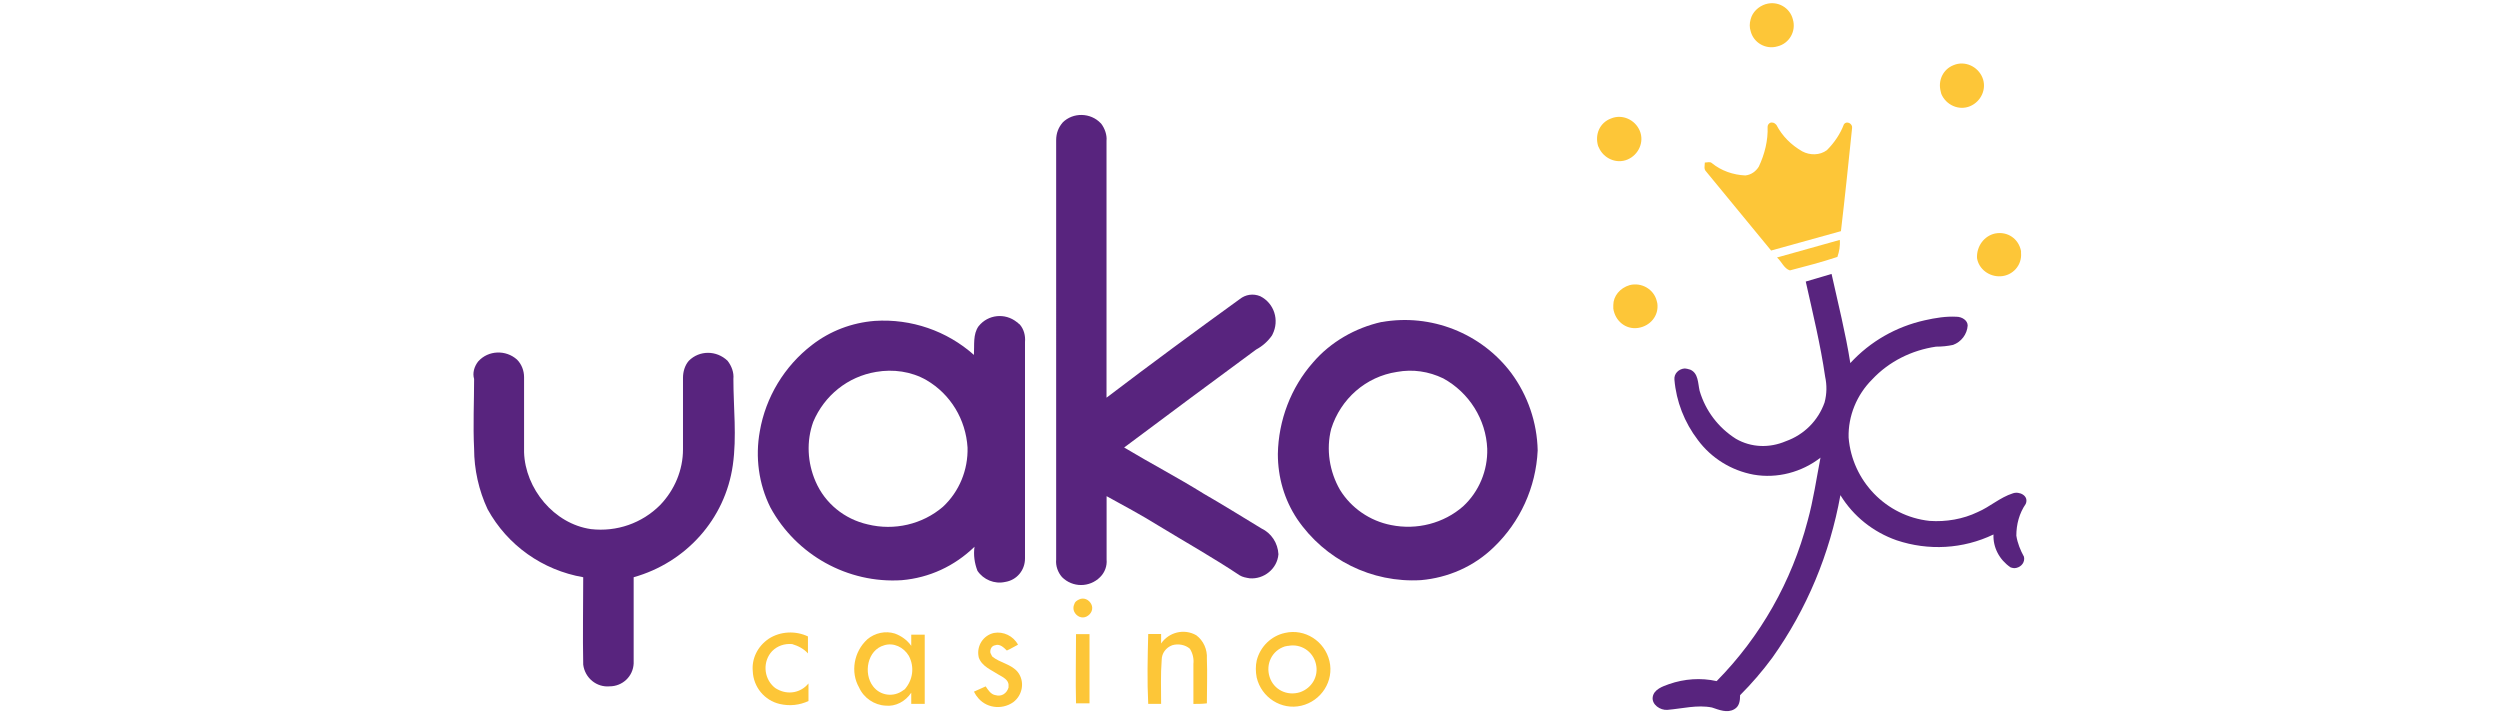 <?xml version="1.0" encoding="UTF-8"?>
<svg id="yako_casino" data-name="yako casino" xmlns="http://www.w3.org/2000/svg" width="560" height="160" viewBox="0 0 560 160">
  <defs>
    <style>
      .cls-1 {
        fill: #58247e;
      }

      .cls-1, .cls-2 {
        stroke-width: 0px;
      }

      .cls-2 {
        fill: #fdc638;
      }
    </style>
  </defs>
  <g id="Group_353" data-name="Group 353">
    <g id="Group_348" data-name="Group 348">
      <path id="Path_149" data-name="Path 149" class="cls-2" d="M395.56.92c2.63-.79,5.39.79,6.04,3.42.79,2.63-.79,5.39-3.42,6.04-2.63.79-5.39-.79-6.04-3.42-.26-.79-.26-1.71,0-2.63.39-1.58,1.71-2.89,3.42-3.42Z"/>
      <path id="Path_150" data-name="Path 150" class="cls-2" d="M437.61,14.59c2.5-1.05,5.39.26,6.44,2.76,1.05,2.5-.26,5.39-2.76,6.44s-5.39-.26-6.44-2.76c0-.13-.13-.39-.13-.53-.66-2.5.53-4.99,2.89-5.91Z"/>
      <path id="Path_151" data-name="Path 151" class="cls-2" d="M360.87,26.54c2.5-1.05,5.39.26,6.44,2.76,1.05,2.5-.26,5.39-2.76,6.44s-5.39-.26-6.44-2.76l-.13-.26c-.79-2.63.39-5.26,2.89-6.18Z"/>
      <path id="Path_152" data-name="Path 152" class="cls-2" d="M395.95,28.38c0-.53.53-1.05,1.05-.92.39,0,.66.26.92.53,1.31,2.5,3.28,4.47,5.78,5.91,1.71.92,3.94.92,5.52-.26,1.71-1.71,3.02-3.68,3.81-5.78.66-.92,1.97-.13,1.84.79-.79,7.62-1.58,15.37-2.5,23.13-5.26,1.45-10.38,2.89-15.64,4.34-4.86-5.91-9.72-11.83-14.59-17.74-.53-.53-.26-1.31-.26-1.97.53,0,1.18-.26,1.58.13,2.1,1.71,4.73,2.63,7.49,2.76,1.31-.13,2.37-.92,3.02-1.97,1.31-2.76,2.1-5.91,1.97-8.94Z"/>
      <path id="Path_153" data-name="Path 153" class="cls-2" d="M446.93,52.3c2.76-.53,5.26,1.18,5.78,3.94h0v.39c.26,2.76-1.84,5.12-4.6,5.26-2.5.13-4.86-1.58-5.26-4.07-.13-2.63,1.58-4.99,4.07-5.52Z"/>
      <path id="Path_154" data-name="Path 154" class="cls-2" d="M398.05,57.68c4.73-1.31,9.33-2.63,14.06-3.94.13,1.31-.13,2.63-.53,3.81-3.55,1.18-7.1,2.1-10.64,3.02-1.31-.39-1.84-1.97-2.89-2.89Z"/>
      <path id="Path_155" data-name="Path 155" class="cls-2" d="M365.07,63.86c2.63-.66,5.39.92,6.04,3.55h0c0,.13.13.39.13.53.39,2.76-1.58,5.12-4.34,5.52-2.76.39-5.12-1.58-5.52-4.34v-.79c0-1.97,1.45-3.81,3.68-4.47Z"/>
      <path id="Path_156" data-name="Path 156" class="cls-2" d="M241.69,134.29c1.05-.53,2.23,0,2.76,1.05.53,1.05,0,2.23-1.05,2.76-1.05.53-2.23,0-2.76-1.05-.26-.53-.26-1.18,0-1.71.13-.53.53-.79,1.05-1.05Z"/>
      <path id="Path_157" data-name="Path 157" class="cls-2" d="M172.18,143.09c2.63-1.71,6.04-1.84,8.8-.53v3.81c-.92-1.05-2.23-1.71-3.55-2.1-1.71-.13-3.28.39-4.47,1.58-2.1,2.23-1.97,5.91.39,8.02h0c.26.26.53.39.79.53,2.37,1.31,5.26.79,6.96-1.31v3.94c-1.97.92-4.2,1.18-6.44.66-3.42-.79-5.91-3.81-6.04-7.36-.26-2.76,1.05-5.52,3.55-7.23Z"/>
      <g id="Group_346" data-name="Group 346">
        <path id="Path_158" data-name="Path 158" class="cls-2" d="M194.26,143.22c1.71-1.45,4.07-1.97,6.18-1.31,1.45.53,2.76,1.45,3.68,2.76v-2.5h3.02v15.5h-3.02v-2.5c-1.31,1.97-3.55,3.15-5.78,2.89-2.5-.13-4.86-1.71-5.91-4.07-1.97-3.42-1.18-8.02,1.84-10.77ZM198.07,144.54c-3.81,1.05-4.73,6.31-2.5,9.2,1.58,2.1,4.6,2.5,6.7.92h0l.39-.26c1.84-2.1,2.23-4.99.92-7.49-1.18-1.97-3.42-3.02-5.52-2.37h0Z"/>
      </g>
      <path id="Path_159" data-name="Path 159" class="cls-2" d="M219.22,147.17c-.53-2.5,1.05-4.86,3.42-5.39,2.1-.39,4.34.66,5.39,2.63-.79.39-1.58.92-2.5,1.31-.66-.66-1.58-1.58-2.63-1.18-.79.13-1.18.92-1.05,1.71.13.26.26.53.39.79,1.71,1.45,4.34,1.71,5.78,3.55,1.58,2.1,1.05,5.12-1.05,6.7h0c-2.63,1.84-6.31,1.31-8.15-1.31h0c-.26-.26-.39-.66-.66-1.05l2.63-1.18c.53.79,1.18,1.84,2.23,1.97,1.31.39,2.5-.39,2.89-1.71h0v-.39c.13-1.31-1.31-1.97-2.23-2.5-1.58-1.05-3.81-1.84-4.47-3.94Z"/>
      <path id="Path_160" data-name="Path 160" class="cls-2" d="M260.09,144.14c1.71-2.5,5.12-3.42,7.88-1.84,1.58,1.18,2.5,3.15,2.37,5.26.13,3.28,0,6.7,0,9.99-1.05.13-1.97.13-3.02.13v-8.94c.13-1.18-.13-2.37-.79-3.42-1.05-.92-2.63-1.18-3.94-.79-1.45.53-2.37,1.84-2.37,3.28-.26,3.28-.13,6.57-.13,9.85h-2.89c-.26-5.26-.13-10.38,0-15.64h2.89c0,.79,0,1.45,0,2.1Z"/>
      <g id="Group_347" data-name="Group 347">
        <path id="Path_161" data-name="Path 161" class="cls-2" d="M287.81,141.78c4.47-1.05,8.94,1.84,9.99,6.31,1.05,4.47-1.84,8.94-6.31,9.99-4.47,1.05-8.94-1.84-9.99-6.31-.26-1.31-.26-2.63,0-3.81.79-3.15,3.28-5.52,6.31-6.18ZM287.81,144.8c-2.89.92-4.34,3.94-3.42,6.83.92,2.89,3.94,4.34,6.83,3.42,2.63-.92,4.2-3.55,3.55-6.31-.66-2.89-3.42-4.6-6.18-4.07h-.13l-.66.13h0Z"/>
      </g>
      <path id="Path_162" data-name="Path 162" class="cls-2" d="M241.03,142.04h3.02v15.5h-3.02c-.13-5.12,0-10.25,0-15.5Z"/>
    </g>
    <g id="Group_351" data-name="Group 351">
      <path id="Path_163" data-name="Path 163" class="cls-1" d="M238.01,27.46c2.37-2.37,6.31-2.23,8.54.13h0l.13.13c.79,1.05,1.31,2.5,1.18,3.81v57.55c9.85-7.49,19.84-14.85,29.83-22.07,1.31-1.05,3.02-1.31,4.6-.66,3.15,1.58,4.34,5.39,2.76,8.54l-.13.26c-.92,1.31-2.1,2.37-3.55,3.15-9.85,7.23-19.71,14.59-29.56,21.94,5.91,3.55,11.96,6.7,17.87,10.38,4.34,2.5,8.54,5.12,12.88,7.75,2.23,1.05,3.68,3.28,3.81,5.78-.26,3.28-3.28,5.65-6.44,5.39-.79-.13-1.58-.26-2.23-.66-5.91-3.94-12.22-7.49-18.26-11.17-3.81-2.37-7.75-4.47-11.56-6.57v14.19c.13,1.45-.39,2.89-1.45,3.94-2.37,2.37-6.18,2.37-8.54,0-.92-1.05-1.45-2.5-1.31-3.94V31.4c0-1.58.53-2.89,1.45-3.94Z"/>
      <path id="Path_164" data-name="Path 164" class="cls-1" d="M404.49,63.07l5.78-1.71c1.45,6.57,3.15,13.27,4.2,19.97,4.47-4.86,10.25-8.15,16.69-9.59,2.37-.53,4.73-.92,7.1-.79,1.18,0,2.5.79,2.5,1.97-.13,1.97-1.45,3.68-3.28,4.34-1.18.26-2.5.39-3.81.39-5.39.79-10.51,3.28-14.32,7.36-3.42,3.42-5.39,8.15-5.26,13.01.79,9.72,8.41,17.61,18.13,18.66,3.68.26,7.49-.39,10.77-1.97,2.76-1.18,4.99-3.28,7.88-4.2,1.45-.53,3.68.53,2.89,2.37-1.45,2.1-2.1,4.6-2.1,7.1.26,1.71.92,3.28,1.71,4.73.26,1.18-.53,2.23-1.71,2.5h0c-.53.13-.92,0-1.31-.13-2.5-1.71-3.94-4.47-3.81-7.36-6.83,3.28-14.59,3.68-21.68,1.31-5.26-1.84-9.72-5.39-12.61-10.12-2.37,13.14-7.49,25.49-15.24,36.4-2.23,3.02-4.6,5.78-7.23,8.41,0,1.18-.13,2.5-1.31,3.15-1.58.92-3.42.13-4.99-.39-3.28-.66-6.7.26-9.99.53-1.58.13-3.55-1.18-3.28-2.89s2.23-2.37,3.68-2.89c3.42-1.18,7.1-1.45,10.64-.66,9.85-9.99,16.82-22.34,20.37-35.87,1.31-4.73,1.97-9.46,2.89-14.19-4.2,3.28-9.72,4.73-14.98,3.81-4.99-.92-9.46-3.68-12.48-7.75-3.02-3.94-4.86-8.67-5.26-13.53-.13-1.31.92-2.37,2.23-2.5h0c.39,0,.92.13,1.31.26,1.84.79,1.71,3.02,2.1,4.73,1.31,4.47,4.2,8.28,8.15,10.77,3.42,1.97,7.49,2.1,11.17.53,4.07-1.45,7.23-4.6,8.67-8.67.53-1.97.53-3.94.13-5.78-1.05-7.23-2.76-14.19-4.34-21.29Z"/>
      <g id="Group_349" data-name="Group 349">
        <path id="Path_165" data-name="Path 165" class="cls-1" d="M219.22,73.06c2.1-2.63,5.91-3.02,8.54-.92h0c.26.13.39.39.66.53.92,1.05,1.31,2.5,1.18,3.94v48.49c0,2.63-1.84,4.86-4.47,5.26-2.37.53-4.86-.53-6.18-2.5-.66-1.71-.92-3.55-.66-5.39-4.47,4.34-10.12,6.96-16.29,7.49-12.09.79-23.65-5.65-29.43-16.29-2.63-5.26-3.42-11.3-2.37-17.08,1.31-7.62,5.52-14.59,11.69-19.32,4.07-3.15,8.94-4.99,14.06-5.39,8.15-.53,16.16,2.23,22.21,7.62.13-2.23-.26-4.6,1.05-6.44ZM196.23,83.31c-6.31,1.05-11.56,5.26-14.06,11.17-1.58,4.34-1.31,9.2.53,13.4,2.1,4.86,6.44,8.41,11.69,9.59,5.91,1.45,12.22,0,16.82-3.94,3.68-3.42,5.65-8.28,5.52-13.27-.39-6.31-3.81-11.96-9.2-15.11-3.42-1.97-7.49-2.5-11.3-1.84h0Z"/>
      </g>
      <g id="Group_350" data-name="Group 350">
        <path id="Path_166" data-name="Path 166" class="cls-1" d="M309.49,72.14c11.04-1.97,22.34,2.5,29.04,11.43,3.68,4.99,5.78,11.04,5.91,17.34-.39,8.28-3.94,16.03-9.85,21.68-4.47,4.34-10.25,6.83-16.29,7.36-11.04.66-21.55-4.6-27.72-13.67-2.89-4.34-4.34-9.33-4.34-14.59.13-7.49,2.89-14.85,7.88-20.5,3.94-4.6,9.46-7.75,15.37-9.07ZM312.91,83.31c-6.96,1.05-12.61,6.04-14.72,12.75-1.18,4.6-.39,9.59,1.97,13.67,2.5,4.07,6.7,6.96,11.43,7.88,5.78,1.18,11.83-.39,16.16-4.2,3.55-3.28,5.52-8.02,5.39-12.88-.26-6.57-4.07-12.61-9.85-15.77-3.28-1.58-6.83-2.1-10.38-1.45h0Z"/>
      </g>
      <path id="Path_167" data-name="Path 167" class="cls-1" d="M107.14,80.94c2.23-2.5,6.18-2.63,8.67-.39,1.05,1.05,1.58,2.5,1.58,3.94v16.82c.26,8.15,6.7,16.03,14.98,17.21,5.78.66,11.43-1.31,15.5-5.39,3.28-3.42,5.12-7.88,5.12-12.48v-16.03c0-1.31.39-2.76,1.31-3.81,2.37-2.37,6.18-2.37,8.67,0h0c.92,1.18,1.45,2.63,1.31,4.07,0,6.44.79,12.88-.13,19.32-1.71,12.09-10.51,21.81-22.21,25.1v19.32c-.13,2.89-2.5,5.12-5.39,5.12-2.89.26-5.52-1.84-5.91-4.86-.13-6.44,0-13.01,0-19.58-9.07-1.58-16.95-7.1-21.42-15.24-1.97-4.2-3.02-8.94-3.02-13.53-.26-5.26,0-10.51,0-15.64-.39-1.31,0-2.76.92-3.94Z"/>
    </g>
  </g>
</svg>